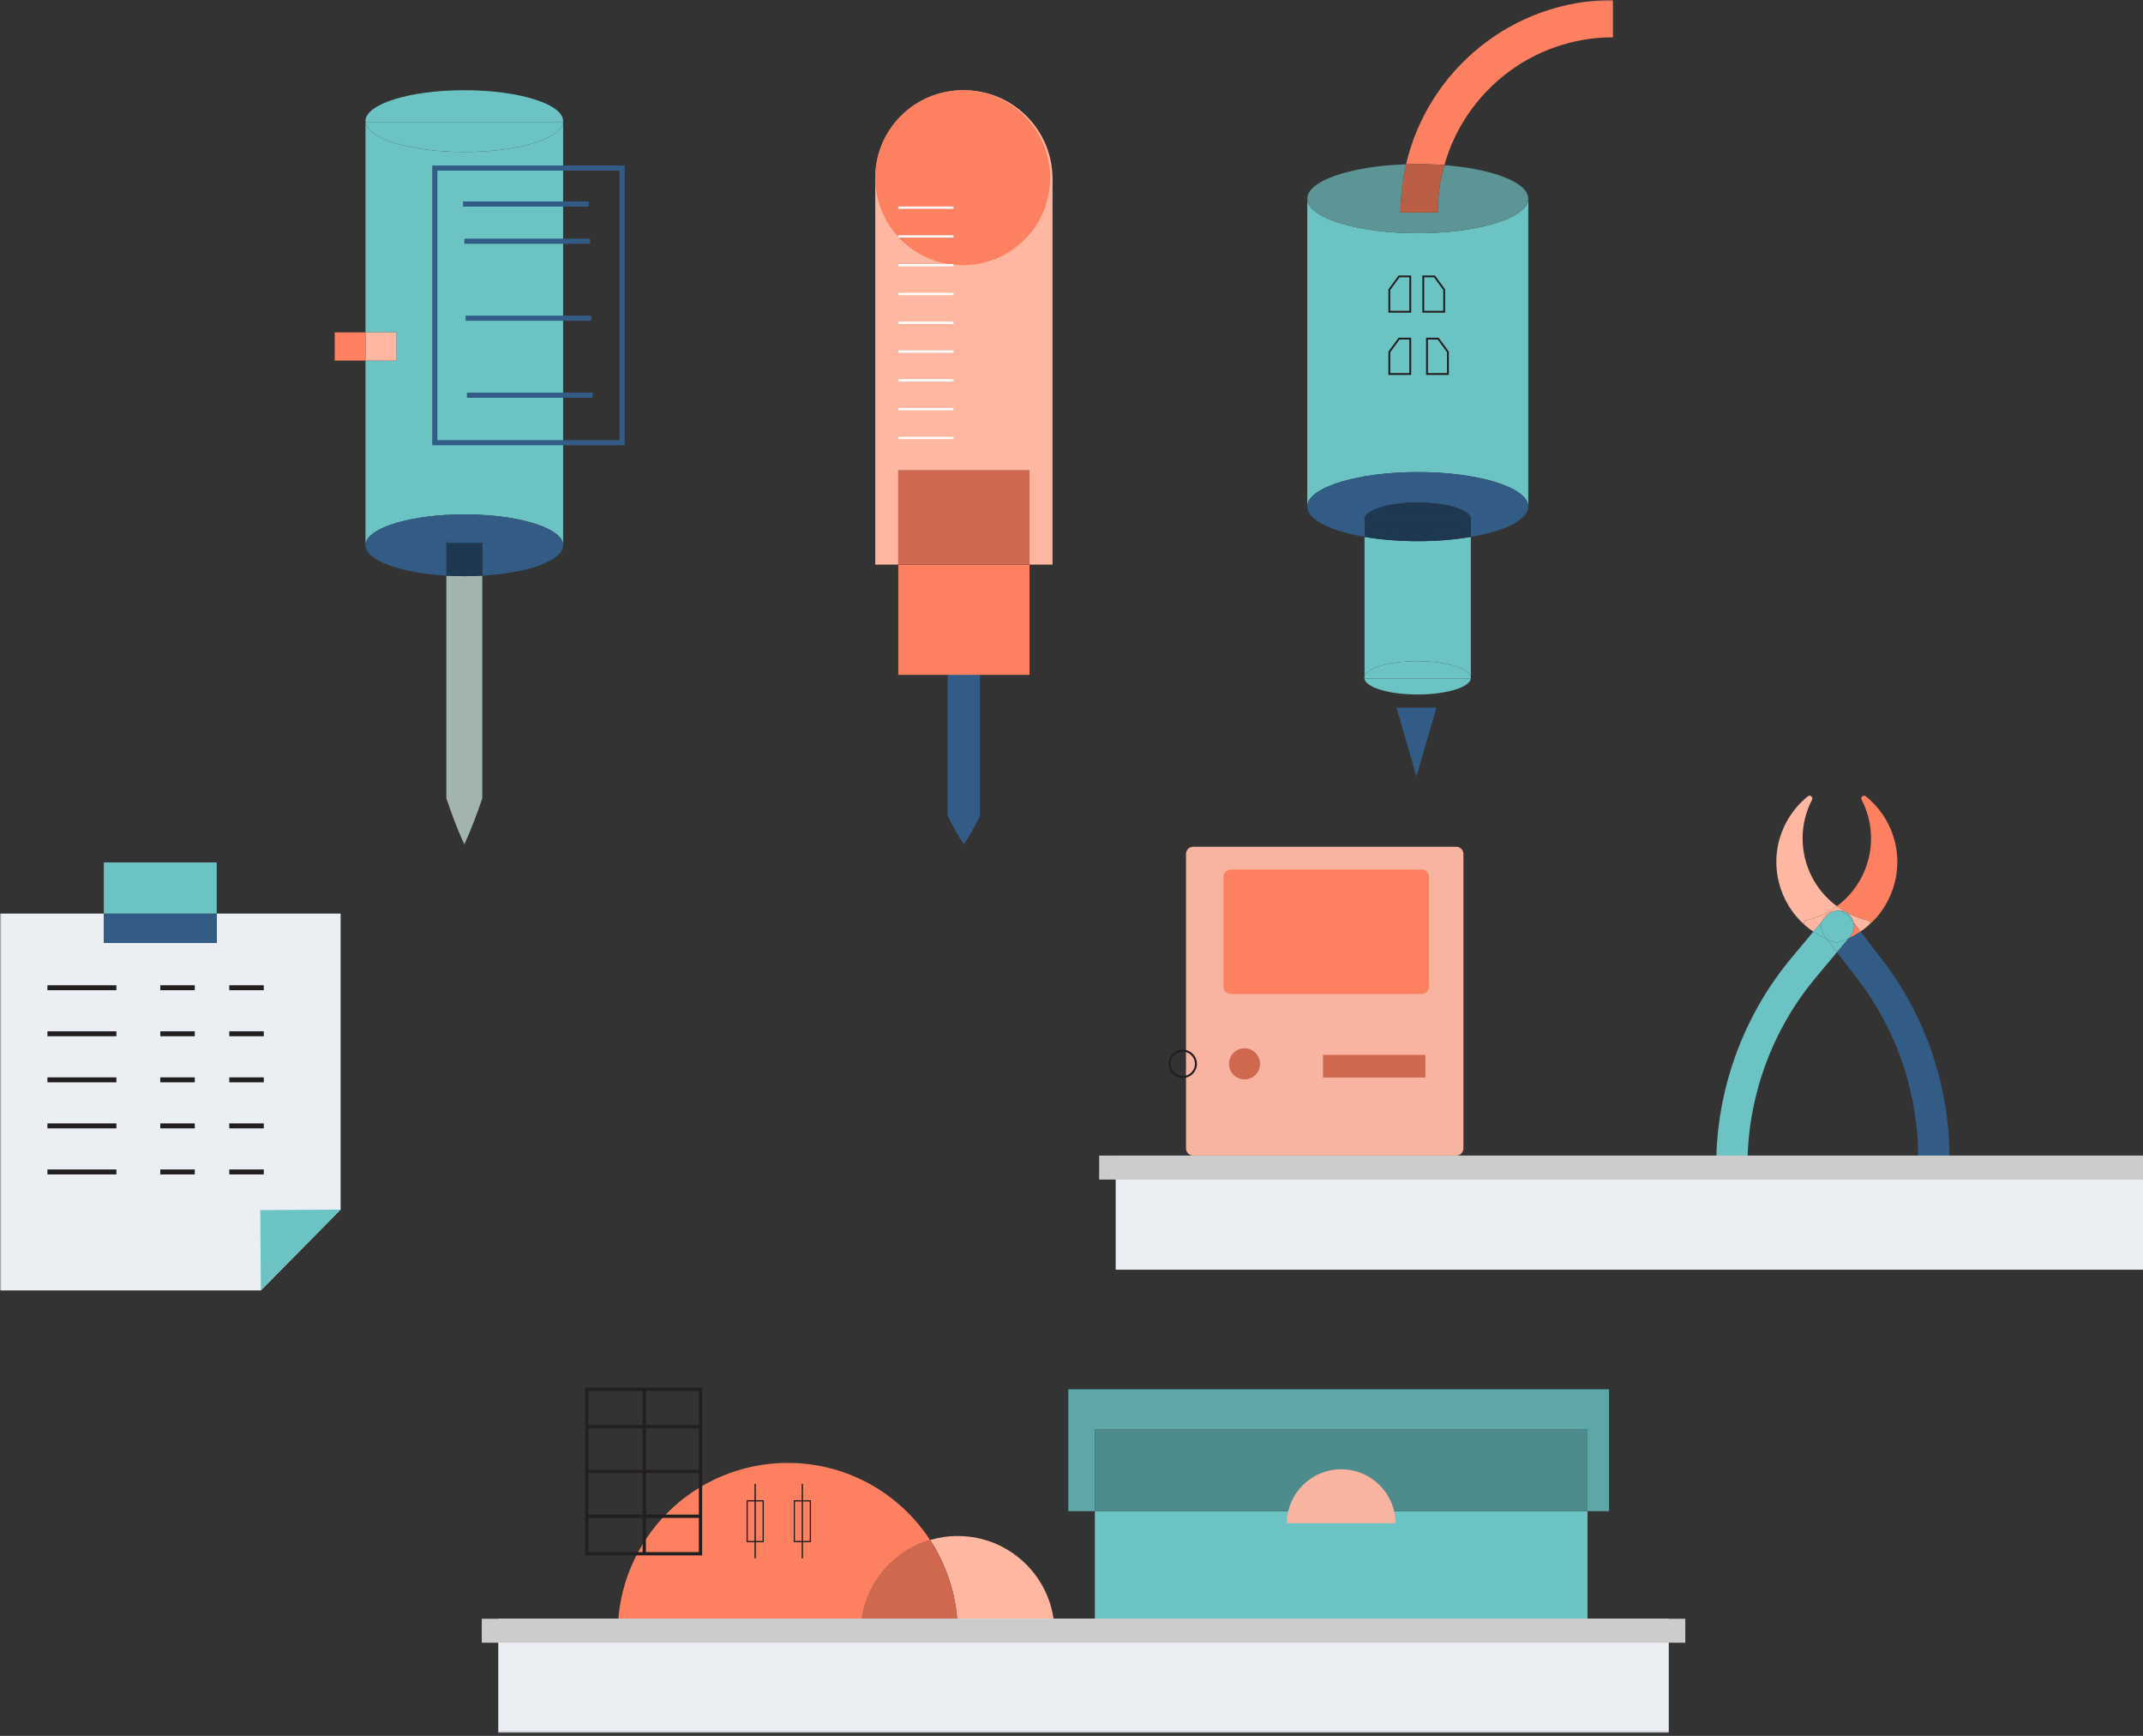 <svg width="663" height="537" viewBox="0 0 663 537" fill="none" xmlns="http://www.w3.org/2000/svg">
<rect x="0" y="0" width="663" height="537" fill="#333333" stroke="none"/>
<path fill-rule="evenodd" clip-rule="evenodd" d="M582.318 296.905C596.122 314.844 603.506 337.196 603.107 359.831C603.062 362.475 600.902 364.585 598.27 364.585H598.185C595.514 364.533 593.386 362.334 593.431 359.663C593.793 339.208 587.124 319.018 574.648 302.801L568.312 294.563L571.905 290.255C572.254 290.093 572.602 289.926 572.944 289.745C573.273 289.577 573.589 289.403 573.905 289.222C574.182 289.061 574.455 288.9 574.718 288.732C575.003 288.558 575.286 288.377 575.563 288.184C575.576 288.184 575.583 288.171 575.595 288.164L582.318 296.905Z" fill="#325C86"/>
<path fill-rule="evenodd" clip-rule="evenodd" d="M584.065 254.669C589.413 264.984 587.187 277.233 579.388 285.039C579.002 285.426 578.595 285.8 578.182 286.168C578.679 285.703 578.453 284.871 577.782 284.71C575.724 284.226 573.699 283.484 571.738 282.471C571.557 282.375 571.377 282.284 571.196 282.175C570.17 281.62 569.197 281.001 568.281 280.317C578.427 272.866 581.918 258.933 575.944 247.399C575.873 247.264 575.84 247.128 575.84 247C575.84 246.348 576.634 245.851 577.234 246.335C579.988 248.535 582.336 251.334 584.065 254.669Z" fill="#FD8060"/>
<path fill-rule="evenodd" clip-rule="evenodd" d="M577.774 284.715C578.445 284.877 578.671 285.709 578.174 286.173C578.168 286.179 578.162 286.186 578.155 286.193C578.129 286.212 578.11 286.231 578.084 286.257C577.974 286.354 577.858 286.45 577.742 286.541C577.548 286.709 577.348 286.87 577.149 287.025C576.904 287.225 576.652 287.418 576.394 287.605C576.375 287.625 576.349 287.637 576.33 287.65C576.09 287.824 575.845 287.999 575.594 288.166L573.44 285.361C573.213 284.354 572.685 283.419 571.846 282.722C571.627 282.541 571.395 282.38 571.156 282.245L571.188 282.18C571.369 282.29 571.549 282.38 571.73 282.477C573.691 283.489 575.716 284.232 577.774 284.715Z" fill="#FFB7A1"/>
<path fill-rule="evenodd" clip-rule="evenodd" d="M577.75 286.534C577.866 286.444 577.982 286.347 578.092 286.25C577.977 286.341 577.866 286.437 577.75 286.534Z" fill="#FD8060"/>
<path fill-rule="evenodd" clip-rule="evenodd" d="M576.391 287.604C576.649 287.417 576.901 287.224 577.146 287.023C576.901 287.224 576.649 287.417 576.391 287.604Z" fill="#FD8060"/>
<path fill-rule="evenodd" clip-rule="evenodd" d="M575.594 288.164C575.845 287.997 576.09 287.822 576.329 287.648C576.084 287.829 575.845 287.997 575.594 288.164Z" fill="#FD8060"/>
<path fill-rule="evenodd" clip-rule="evenodd" d="M575.596 288.165C575.583 288.171 575.576 288.185 575.564 288.185C575.286 288.372 575.009 288.559 574.718 288.733C574.454 288.9 574.183 289.062 573.906 289.223C573.589 289.404 573.274 289.578 572.945 289.746C572.603 289.926 572.254 290.094 571.906 290.255L572.422 289.643C573.435 288.43 573.764 286.823 573.442 285.359L575.596 288.165Z" fill="#FD8060"/>
<path fill-rule="evenodd" clip-rule="evenodd" d="M574.719 288.728C575.01 288.554 575.287 288.367 575.565 288.18C575.287 288.373 575.003 288.554 574.719 288.728Z" fill="#FD8060"/>
<path fill-rule="evenodd" clip-rule="evenodd" d="M573.906 289.217C574.183 289.056 574.455 288.894 574.718 288.727C574.455 288.894 574.183 289.056 573.906 289.217Z" fill="#FD8060"/>
<path fill-rule="evenodd" clip-rule="evenodd" d="M573.445 285.357C573.767 286.821 573.438 288.427 572.425 289.64L571.909 290.253C570.799 290.769 569.671 291.201 568.529 291.543C568.368 291.594 568.187 291.594 568.019 291.543C567.071 291.259 566.123 290.911 565.194 290.504L564.439 289.524C563.408 288.182 563.188 286.473 563.711 284.982V284.976L564.994 283.441C565.711 282.583 566.672 282.015 567.697 281.77C569.336 281.57 571.032 282.222 572.109 283.622L573.445 285.357Z" fill="#6CC3C4"/>
<path fill-rule="evenodd" clip-rule="evenodd" d="M573.436 285.353L572.1 283.618C571.023 282.218 569.327 281.566 567.688 281.766C568.849 281.495 570.086 281.631 571.151 282.237C571.391 282.373 571.622 282.534 571.841 282.714C572.681 283.411 573.208 284.347 573.436 285.353Z" fill="#6CC3C4"/>
<path fill-rule="evenodd" clip-rule="evenodd" d="M571.903 290.25L568.309 294.559L565.188 290.501C566.117 290.908 567.065 291.256 568.013 291.54C568.181 291.591 568.362 291.591 568.523 291.54C569.665 291.198 570.793 290.766 571.903 290.25Z" fill="#6CC3C4"/>
<path fill-rule="evenodd" clip-rule="evenodd" d="M571.196 282.178L571.164 282.242C570.099 281.636 568.861 281.5 567.7 281.771C566.868 281.868 566.049 282.191 565.333 282.739C564.558 283.339 564.016 284.119 563.714 284.977V284.984L561.017 288.203C560.649 287.958 560.288 287.699 559.933 287.428C559.753 287.3 559.572 287.164 559.398 287.022C559.379 287.01 559.359 286.996 559.34 286.977C559.108 286.79 558.883 286.603 558.656 286.416C558.631 286.39 558.611 286.371 558.586 286.358C558.502 286.281 558.425 286.209 558.346 286.138C557.888 285.668 558.128 284.868 558.779 284.713C560.83 284.229 562.862 283.487 564.823 282.474C566.043 281.843 567.204 281.12 568.281 280.32C569.197 281.004 570.171 281.623 571.196 282.178Z" fill="#FFB7A1"/>
<path fill-rule="evenodd" clip-rule="evenodd" d="M568.315 294.565L561.69 302.506C548.583 318.207 541.113 338.12 540.662 358.568C540.597 361.207 538.442 363.303 535.824 363.303H535.713C533.044 363.238 530.927 361.026 530.986 358.356C531.489 335.72 539.758 313.685 554.259 296.3L561.013 288.211C561.284 288.392 561.555 288.566 561.833 288.734C562.097 288.901 562.368 289.063 562.645 289.224C562.961 289.405 563.284 289.579 563.606 289.747C564.128 290.018 564.658 290.275 565.193 290.508L568.315 294.565Z" fill="#6CC3C4"/>
<path fill-rule="evenodd" clip-rule="evenodd" d="M568.277 280.317C567.2 281.117 566.039 281.839 564.819 282.471C562.858 283.484 560.826 284.226 558.775 284.71C558.124 284.865 557.884 285.665 558.342 286.135C557.936 285.78 557.543 285.413 557.169 285.039C549.37 277.234 547.138 264.984 552.492 254.669C554.22 251.334 556.562 248.535 559.317 246.335C560.039 245.754 561.039 246.58 560.613 247.4C558.627 251.231 557.684 255.321 557.684 259.353C557.684 267.467 561.497 275.337 568.277 280.317Z" fill="#FFB7A1"/>
<path fill-rule="evenodd" clip-rule="evenodd" d="M565.322 282.734C566.038 282.186 566.857 281.863 567.689 281.766C566.664 282.011 565.703 282.579 564.986 283.437L563.703 284.972C564.006 284.114 564.548 283.334 565.322 282.734Z" fill="#FFB7A1"/>
<path fill-rule="evenodd" clip-rule="evenodd" d="M564.441 289.526L565.196 290.506C564.661 290.274 564.131 290.016 563.609 289.745C563.287 289.577 562.964 289.403 562.648 289.223C562.371 289.062 562.1 288.9 561.836 288.733C561.558 288.565 561.287 288.391 561.016 288.21V288.204L563.712 284.984C563.19 286.475 563.41 288.184 564.441 289.526Z" fill="#6CC3C4"/>
<path fill-rule="evenodd" clip-rule="evenodd" d="M561.828 288.727C562.093 288.894 562.363 289.056 562.64 289.217C562.363 289.056 562.093 288.894 561.828 288.727Z" fill="#6CC3C4"/>
<path fill-rule="evenodd" clip-rule="evenodd" d="M561.016 288.211C561.287 288.392 561.558 288.565 561.835 288.733C561.558 288.565 561.287 288.392 561.016 288.211Z" fill="#6CC3C4"/>
<path fill-rule="evenodd" clip-rule="evenodd" d="M559.391 287.023C559.565 287.165 559.745 287.3 559.926 287.429C559.745 287.3 559.565 287.165 559.391 287.023Z" fill="#FD8060"/>
<path fill-rule="evenodd" clip-rule="evenodd" d="M558.656 286.414C558.883 286.601 559.108 286.788 559.34 286.975C559.108 286.795 558.876 286.607 558.656 286.414Z" fill="#FD8060"/>
<path fill-rule="evenodd" clip-rule="evenodd" d="M558.583 286.36C558.519 286.302 558.454 286.251 558.389 286.193C558.37 286.179 558.356 286.16 558.344 286.141C558.422 286.212 558.499 286.283 558.583 286.36Z" fill="#FD8060"/>
<path fill-rule="evenodd" clip-rule="evenodd" d="M326.267 505.13H296.301C296.301 494.527 293.16 484.661 287.766 476.402C290.473 475.592 293.338 475.164 296.301 475.164C312.852 475.164 326.267 488.58 326.267 505.13Z" fill="#FFB7A1"/>
<path fill-rule="evenodd" clip-rule="evenodd" d="M296.294 505.134H266.328C266.328 491.548 275.364 480.075 287.759 476.406C293.152 484.665 296.294 494.531 296.294 505.134Z" fill="#CF684E"/>
<path fill-rule="evenodd" clip-rule="evenodd" d="M243.707 452.547C262.147 452.547 278.375 462.037 287.76 476.408C275.365 480.076 266.329 491.549 266.329 505.135H191.125C191.125 476.092 214.663 452.547 243.707 452.547Z" fill="#FD8060"/>
<path fill-rule="evenodd" clip-rule="evenodd" d="M497.8 429.766V467.477H491.137V442.127H338.716V467.477H330.516V429.766H497.8Z" fill="#5DA7A8"/>
<mask id="mask0" mask-type="alpha" maskUnits="userSpaceOnUse" x="0" y="0" width="713" height="537">
<path fill-rule="evenodd" clip-rule="evenodd" d="M0 536.061H712.411V0H0V536.061Z" fill="white"/>
</mask>
<g mask="url(#mask0)">
<path fill-rule="evenodd" clip-rule="evenodd" d="M338.719 504.477H491.14V467.477H338.719V504.477Z" fill="#6CC3C4"/>
<path fill-rule="evenodd" clip-rule="evenodd" d="M338.719 467.475H491.14V442.125H338.719V467.475Z" fill="#4E8B8C"/>
<path fill-rule="evenodd" clip-rule="evenodd" d="M499.014 0V11.545C474.209 11.545 453.25 28.303 446.857 51.083C444.219 50.87 441.465 50.763 438.623 50.763C437.398 50.763 436.191 50.781 435 50.826C441.768 21.74 467.905 0 499.014 0Z" fill="#FD8060"/>
<path fill-rule="evenodd" clip-rule="evenodd" d="M472.822 62.312V156.451H472.812C472.341 150.677 457.217 146.041 438.63 146.041C420.042 146.041 404.917 150.677 404.446 156.451H404.438V62.312H404.545C405.929 67.809 420.664 72.144 438.63 72.144C456.596 72.144 471.329 67.809 472.715 62.312H472.822Z" fill="#6CC3C4"/>
<path fill-rule="evenodd" clip-rule="evenodd" d="M472.813 156.445C472.823 156.533 472.823 156.631 472.823 156.72C472.823 160.761 465.647 164.278 455.06 166.081V160.583V160.317H455.042C454.785 158.736 452.227 157.333 448.391 156.445H472.813Z" fill="#325C86"/>
<path fill-rule="evenodd" clip-rule="evenodd" d="M472.802 156.448H448.381C445.637 155.808 442.243 155.435 438.568 155.435C434.891 155.435 431.497 155.808 428.753 156.448H404.438C404.907 150.675 420.031 146.039 438.619 146.039C457.207 146.039 472.331 150.675 472.802 156.448Z" fill="#325C86"/>
<path fill-rule="evenodd" clip-rule="evenodd" d="M472.813 61.459C472.813 61.743 472.777 62.027 472.706 62.312H444.953C445.184 58.448 445.833 54.691 446.854 51.086C461.755 52.231 472.813 56.441 472.813 61.459Z" fill="#5D9596"/>
<path fill-rule="evenodd" clip-rule="evenodd" d="M444.948 62.312H472.701C471.316 67.809 456.583 72.144 438.616 72.144C420.65 72.144 405.917 67.809 404.531 62.312H433.377C433.314 63.441 433.288 64.578 433.288 65.722H444.833C444.833 64.578 444.869 63.441 444.948 62.312Z" fill="#5D9596"/>
<path fill-rule="evenodd" clip-rule="evenodd" d="M455.049 209.688V209.927H455.031C455.04 209.847 455.049 209.767 455.049 209.688Z" fill="#6CC3C4"/>
<path fill-rule="evenodd" clip-rule="evenodd" d="M455.051 166.086V209.691C455.051 206.849 447.671 204.54 438.569 204.54C429.963 204.54 422.903 206.601 422.156 209.23V166.086C427.041 166.93 432.654 167.409 438.621 167.409C444.58 167.409 450.176 166.93 455.051 166.086Z" fill="#6CC3C4"/>
<path fill-rule="evenodd" clip-rule="evenodd" d="M455.051 160.586V166.084C450.176 166.927 444.58 167.407 438.621 167.407C432.654 167.407 427.041 166.927 422.156 166.084V161.048C422.903 163.677 429.963 165.737 438.569 165.737C447.671 165.737 455.051 163.428 455.051 160.586Z" fill="#1E3852"/>
<path fill-rule="evenodd" clip-rule="evenodd" d="M455.049 160.32V160.586C455.049 160.497 455.04 160.408 455.031 160.32H455.049Z" fill="#6CC3C4"/>
<path fill-rule="evenodd" clip-rule="evenodd" d="M455.033 160.32C455.042 160.408 455.051 160.497 455.051 160.586C455.051 163.428 447.671 165.737 438.568 165.737C429.963 165.737 422.902 163.677 422.156 161.048V160.32H455.033Z" fill="#1E3852"/>
<path fill-rule="evenodd" clip-rule="evenodd" d="M455.051 209.69C455.051 209.77 455.042 209.85 455.033 209.93H422.156V209.228C422.903 206.599 429.963 204.539 438.569 204.539C447.671 204.539 455.051 206.848 455.051 209.69Z" fill="#6CC3C4"/>
<path fill-rule="evenodd" clip-rule="evenodd" d="M455.042 160.317H422.165V161.045C422.12 160.894 422.094 160.743 422.094 160.583C422.094 158.887 424.714 157.386 428.764 156.445H448.391C452.227 157.333 454.784 158.736 455.042 160.317Z" fill="#1E3852"/>
<path fill-rule="evenodd" clip-rule="evenodd" d="M422.165 209.929H455.042C454.643 212.655 447.422 214.84 438.577 214.84C429.474 214.84 422.094 212.531 422.094 209.689C422.094 209.529 422.12 209.378 422.165 209.227V209.929Z" fill="#6CC3C4"/>
<path fill-rule="evenodd" clip-rule="evenodd" d="M448.377 156.451H428.75C431.494 155.811 434.887 155.438 438.564 155.438C442.24 155.438 445.633 155.811 448.377 156.451Z" fill="#1E3852"/>
<path fill-rule="evenodd" clip-rule="evenodd" d="M446.864 51.086C445.843 54.691 445.194 58.448 444.963 62.312H433.391C433.595 58.386 434.137 54.541 435.008 50.829C436.198 50.784 437.405 50.766 438.631 50.766C441.472 50.766 444.226 50.873 446.864 51.086Z" fill="#BA5E46"/>
<path fill-rule="evenodd" clip-rule="evenodd" d="M433.386 62.312H444.957C444.878 63.441 444.842 64.578 444.842 65.722H433.297C433.297 64.578 433.324 63.441 433.386 62.312Z" fill="#BA5E46"/>
<path fill-rule="evenodd" clip-rule="evenodd" d="M435.006 50.828C434.135 54.54 433.594 58.386 433.389 62.311H404.543C404.472 62.027 404.438 61.743 404.438 61.458C404.438 55.934 417.83 51.387 435.006 50.828Z" fill="#5D9596"/>
<path fill-rule="evenodd" clip-rule="evenodd" d="M404.446 156.445H428.763C424.714 157.386 422.093 158.887 422.093 160.583C422.093 160.743 422.119 160.894 422.164 161.045V166.081C411.595 164.269 404.438 160.752 404.438 156.72C404.438 156.631 404.438 156.533 404.446 156.445Z" fill="#325C86"/>
<path fill-rule="evenodd" clip-rule="evenodd" d="M438.22 240.228L432.047 218.914H444.392L438.22 240.228Z" fill="#325C86"/>
<path fill-rule="evenodd" clip-rule="evenodd" d="M298.197 191.039C299.216 192.501 300.134 193.963 300.945 195.425C301.777 196.887 302.53 198.349 303.239 199.81C303.13 202.734 303.209 205.658 303.184 208.581V226.124V243.666V252.438C302.449 253.9 301.715 255.362 300.873 256.823L299.607 259.016C299.135 259.747 298.71 260.478 298.197 261.209C297.684 260.478 297.26 259.747 296.788 259.016L295.521 256.823C294.679 255.362 293.945 253.9 293.211 252.438V243.666V226.124V208.581C293.186 205.658 293.265 202.734 293.156 199.81C293.864 198.349 294.617 196.887 295.449 195.425C296.26 193.963 297.178 192.501 298.197 191.039Z" fill="#325C86"/>
<path fill-rule="evenodd" clip-rule="evenodd" d="M325.635 55.333V174.657H318.512V145.528H277.906V174.657H270.781V55.333C270.781 40.181 283.056 27.906 298.208 27.906C305.781 27.906 312.642 30.977 317.6 35.935C322.565 40.9 325.635 47.753 325.635 55.333Z" fill="#FFB7A1"/>
<path fill-rule="evenodd" clip-rule="evenodd" d="M277.906 208.765H318.512V174.656H277.906V208.765Z" fill="#FD8060"/>
<path fill-rule="evenodd" clip-rule="evenodd" d="M277.906 174.652H318.512V145.523H277.906V174.652Z" fill="#CF684E"/>
<path fill-rule="evenodd" clip-rule="evenodd" d="M324.908 54.969C324.908 69.92 312.788 82.039 297.837 82.039C282.887 82.039 270.766 69.92 270.766 54.969C270.766 40.018 282.887 27.898 297.837 27.898C312.788 27.898 324.908 40.018 324.908 54.969Z" fill="#FD8060"/>
<path d="M277.891 64.234H294.989" stroke="white" stroke-width="0.712"/>
<path d="M277.891 73.141H294.989" stroke="white" stroke-width="0.712"/>
<path d="M277.891 82.047H294.989" stroke="white" stroke-width="0.712"/>
<path d="M277.891 90.945H294.989" stroke="white" stroke-width="0.712"/>
<path d="M277.891 99.852H294.989" stroke="white" stroke-width="0.712"/>
<path d="M277.891 108.758H294.989" stroke="white" stroke-width="0.712"/>
<path d="M277.891 117.664H294.989" stroke="white" stroke-width="0.712"/>
<path d="M277.891 126.57H294.989" stroke="white" stroke-width="0.712"/>
<path d="M277.891 135.469H294.989" stroke="white" stroke-width="0.712"/>
<path fill-rule="evenodd" clip-rule="evenodd" d="M174.216 37.703V167.918H174.12C172.882 163.004 159.709 159.129 143.647 159.129C127.584 159.129 114.412 163.004 113.173 167.918H113.078V111.545H122.606V102.811H113.078V37.703H113.086C113.507 42.864 127.028 47.009 143.647 47.009C160.266 47.009 173.787 42.864 174.208 37.703H174.216Z" fill="#6CC3C4"/>
<path fill-rule="evenodd" clip-rule="evenodd" d="M174.216 37.458C174.216 37.538 174.216 37.625 174.208 37.704H113.086C113.078 37.625 113.078 37.538 113.078 37.458C113.078 32.178 126.767 27.906 143.647 27.906C160.528 27.906 174.216 32.178 174.216 37.458Z" fill="#6CC3C4"/>
<path fill-rule="evenodd" clip-rule="evenodd" d="M113.094 37.703H174.216C173.795 42.864 160.274 47.009 143.655 47.009C127.036 47.009 113.515 42.864 113.094 37.703Z" fill="#6CC3C4"/>
<path fill-rule="evenodd" clip-rule="evenodd" d="M174.134 167.914C174.197 168.168 174.23 168.422 174.23 168.676C174.23 173.361 163.447 177.26 149.219 178.069V174.965V167.914H174.134Z" fill="#325C86"/>
<path fill-rule="evenodd" clip-rule="evenodd" d="M174.134 167.915H149.22V167.844V167.121H138.104V167.844V167.915H113.188C114.426 163 127.598 159.125 143.66 159.125C159.723 159.125 172.896 163 174.134 167.915Z" fill="#325C86"/>
<path fill-rule="evenodd" clip-rule="evenodd" d="M149.21 232.721V246.965C148.392 249.339 147.566 251.713 146.646 254.087C145.74 256.461 144.747 258.835 143.651 261.209C142.556 258.835 141.564 256.461 140.658 254.087C139.737 251.713 138.911 249.339 138.094 246.965V232.721V182.009V178.07C139.897 178.181 141.754 178.237 143.651 178.237C145.55 178.237 147.407 178.181 149.21 178.07V182.009V232.721Z" fill="#A3B3AD"/>
<path fill-rule="evenodd" clip-rule="evenodd" d="M149.21 174.965V178.069C147.407 178.181 145.55 178.236 143.651 178.236C141.754 178.236 139.897 178.181 138.094 178.069V174.965V167.914H149.21V174.965Z" fill="#1E3852"/>
<path fill-rule="evenodd" clip-rule="evenodd" d="M149.21 167.848V167.919H138.094V167.848V167.125H149.21V167.848Z" fill="#325C86"/>
<path fill-rule="evenodd" clip-rule="evenodd" d="M138.089 174.965V178.069C123.86 177.26 113.078 173.361 113.078 168.676C113.078 168.423 113.11 168.169 113.173 167.914H138.089V174.965Z" fill="#325C86"/>
<path fill-rule="evenodd" clip-rule="evenodd" d="M113.078 111.547H122.605V102.812H113.078V111.547Z" fill="#FFB7A1"/>
<path fill-rule="evenodd" clip-rule="evenodd" d="M103.562 111.547H113.09V102.812H103.562V111.547Z" fill="#FD8060"/>
<path d="M143.25 63.109H182.155" stroke="#325C86" stroke-width="1.588"/>
<path d="M143.656 74.617H182.562" stroke="#325C86" stroke-width="1.588"/>
<path d="M144.047 98.438H182.953" stroke="#325C86" stroke-width="1.588"/>
<path d="M144.453 122.258H183.359" stroke="#325C86" stroke-width="1.588"/>
<path fill-rule="evenodd" clip-rule="evenodd" d="M134.516 136.95H192.478V51.992H134.516V136.95Z" stroke="#325C86" stroke-width="1.588"/>
<path fill-rule="evenodd" clip-rule="evenodd" d="M432.834 104.758H436.303V115.699H429.828V108.872L432.834 104.758Z" stroke="#231F20" stroke-width="0.571"/>
<path fill-rule="evenodd" clip-rule="evenodd" d="M444.953 104.758H441.484V115.699H447.959V108.872L444.953 104.758Z" stroke="#231F20" stroke-width="0.571"/>
<path fill-rule="evenodd" clip-rule="evenodd" d="M432.834 85.5H436.303V96.441H429.828V89.614L432.834 85.5Z" stroke="#231F20" stroke-width="0.571"/>
<path fill-rule="evenodd" clip-rule="evenodd" d="M443.797 85.5H440.328V96.441H446.803V89.614L443.797 85.5Z" stroke="#231F20" stroke-width="0.571"/>
<path fill-rule="evenodd" clip-rule="evenodd" d="M105.38 282.617V374.179L80.7 399.188H0V282.617H32.133V291.652H67.052V282.617H105.38Z" fill="#EBEFF3"/>
<path fill-rule="evenodd" clip-rule="evenodd" d="M32.125 291.652H67.044V282.617H32.125V291.652Z" fill="#325C86"/>
<path fill-rule="evenodd" clip-rule="evenodd" d="M32.125 282.618H67.044V266.789H32.125V282.618Z" fill="#6CC3C4"/>
<path fill-rule="evenodd" clip-rule="evenodd" d="M105.375 374.18L80.531 374.347L80.697 399.19" fill="#6CC3C4"/>
<path d="M14.672 305.555H36.015" stroke="#231F20" stroke-width="1.535"/>
<path d="M14.672 319.797H36.015" stroke="#231F20" stroke-width="1.535"/>
<path d="M14.672 334.047H36.015" stroke="#231F20" stroke-width="1.535"/>
<path d="M14.672 348.289H36.015" stroke="#231F20" stroke-width="1.535"/>
<path d="M14.672 362.539H36.015" stroke="#231F20" stroke-width="1.535"/>
<path d="M49.594 305.555H60.266" stroke="#231F20" stroke-width="1.535"/>
<path d="M49.594 319.797H60.266" stroke="#231F20" stroke-width="1.535"/>
<path d="M49.594 334.047H60.266" stroke="#231F20" stroke-width="1.535"/>
<path d="M49.594 348.289H60.266" stroke="#231F20" stroke-width="1.535"/>
<path d="M49.594 362.539H60.266" stroke="#231F20" stroke-width="1.535"/>
<path d="M70.938 305.555H81.609" stroke="#231F20" stroke-width="1.535"/>
<path d="M70.938 319.797H81.609" stroke="#231F20" stroke-width="1.535"/>
<path d="M70.938 334.047H81.609" stroke="#231F20" stroke-width="1.535"/>
<path d="M70.938 348.289H81.609" stroke="#231F20" stroke-width="1.535"/>
<path d="M70.938 362.539H81.609" stroke="#231F20" stroke-width="1.535"/>
<path fill-rule="evenodd" clip-rule="evenodd" d="M398.109 471.21H431.763C431.685 461.981 424.183 454.523 414.936 454.523C405.689 454.523 398.186 461.981 398.109 471.21Z" fill="#F9B4A1"/>
<path fill-rule="evenodd" clip-rule="evenodd" d="M181.531 480.646H216.718V429.766H181.531V480.646Z" stroke="#231F20" stroke-width="1.011"/>
<path d="M181.234 441.359H216.714" stroke="#231F20" stroke-width="1.011"/>
<path d="M181.234 455.203H216.714" stroke="#231F20" stroke-width="1.011"/>
<path d="M181.234 469.047H216.714" stroke="#231F20" stroke-width="1.011"/>
<path d="M199.328 429.766V480.742" stroke="#231F20" stroke-width="1.011"/>
<path fill-rule="evenodd" clip-rule="evenodd" d="M154.156 536.061H516.278V500.758H154.156V536.061Z" fill="#EBEFF3"/>
<path fill-rule="evenodd" clip-rule="evenodd" d="M149.047 508.173H521.39V500.758H149.047V508.173Z" fill="#CCCCCC"/>
<path fill-rule="evenodd" clip-rule="evenodd" d="M345.172 392.78H707.295V357.477H345.172V392.78Z" fill="#EBEFF3"/>
<path fill-rule="evenodd" clip-rule="evenodd" d="M340.062 364.893H712.405V357.477H340.062V364.893Z" fill="#CCCCCC"/>
<path fill-rule="evenodd" clip-rule="evenodd" d="M231.156 476.896H236.115V464.273H231.156V476.896Z" stroke="#231F20" stroke-width="0.384" stroke-linecap="round" stroke-linejoin="round"/>
<path fill-rule="evenodd" clip-rule="evenodd" d="M233.422 482.066H233.845V459.023H233.422V482.066Z" fill="#231F20"/>
<path fill-rule="evenodd" clip-rule="evenodd" d="M245.75 476.896H250.709V464.273H245.75V476.896Z" stroke="#231F20" stroke-width="0.384" stroke-linecap="round" stroke-linejoin="round"/>
<path fill-rule="evenodd" clip-rule="evenodd" d="M248.016 482.066H248.439V459.023H248.016V482.066Z" fill="#231F20"/>
<path fill-rule="evenodd" clip-rule="evenodd" d="M450.522 357.477H369.151C367.92 357.477 366.922 356.479 366.922 355.248V264.173C366.922 262.942 367.92 261.945 369.151 261.945H450.522C451.752 261.945 452.751 262.942 452.751 264.173V355.248C452.751 356.479 451.752 357.477 450.522 357.477Z" fill="#F9B4A1"/>
<path fill-rule="evenodd" clip-rule="evenodd" d="M439.862 307.49H380.745C379.514 307.49 378.516 306.492 378.516 305.261V271.206C378.516 269.975 379.514 268.977 380.745 268.977H439.862C441.092 268.977 442.091 269.975 442.091 271.206V305.261C442.091 306.492 441.092 307.49 439.862 307.49Z" fill="#FD8060"/>
<path fill-rule="evenodd" clip-rule="evenodd" d="M369.998 329.101C369.998 331.349 368.176 333.17 365.929 333.17C363.681 333.17 361.859 331.349 361.859 329.101C361.859 326.853 363.681 325.031 365.929 325.031C368.176 325.031 369.998 326.853 369.998 329.101Z" stroke="#231F20" stroke-width="0.623"/>
<path fill-rule="evenodd" clip-rule="evenodd" d="M389.84 329.1C389.84 331.756 387.686 333.91 385.029 333.91C382.373 333.91 380.219 331.756 380.219 329.1C380.219 326.443 382.373 324.289 385.029 324.289C387.686 324.289 389.84 326.443 389.84 329.1Z" fill="#CF684E"/>
<path fill-rule="evenodd" clip-rule="evenodd" d="M409.312 333.33H440.99V326.328H409.312V333.33Z" fill="#CF684E"/>
</g>
</svg>

